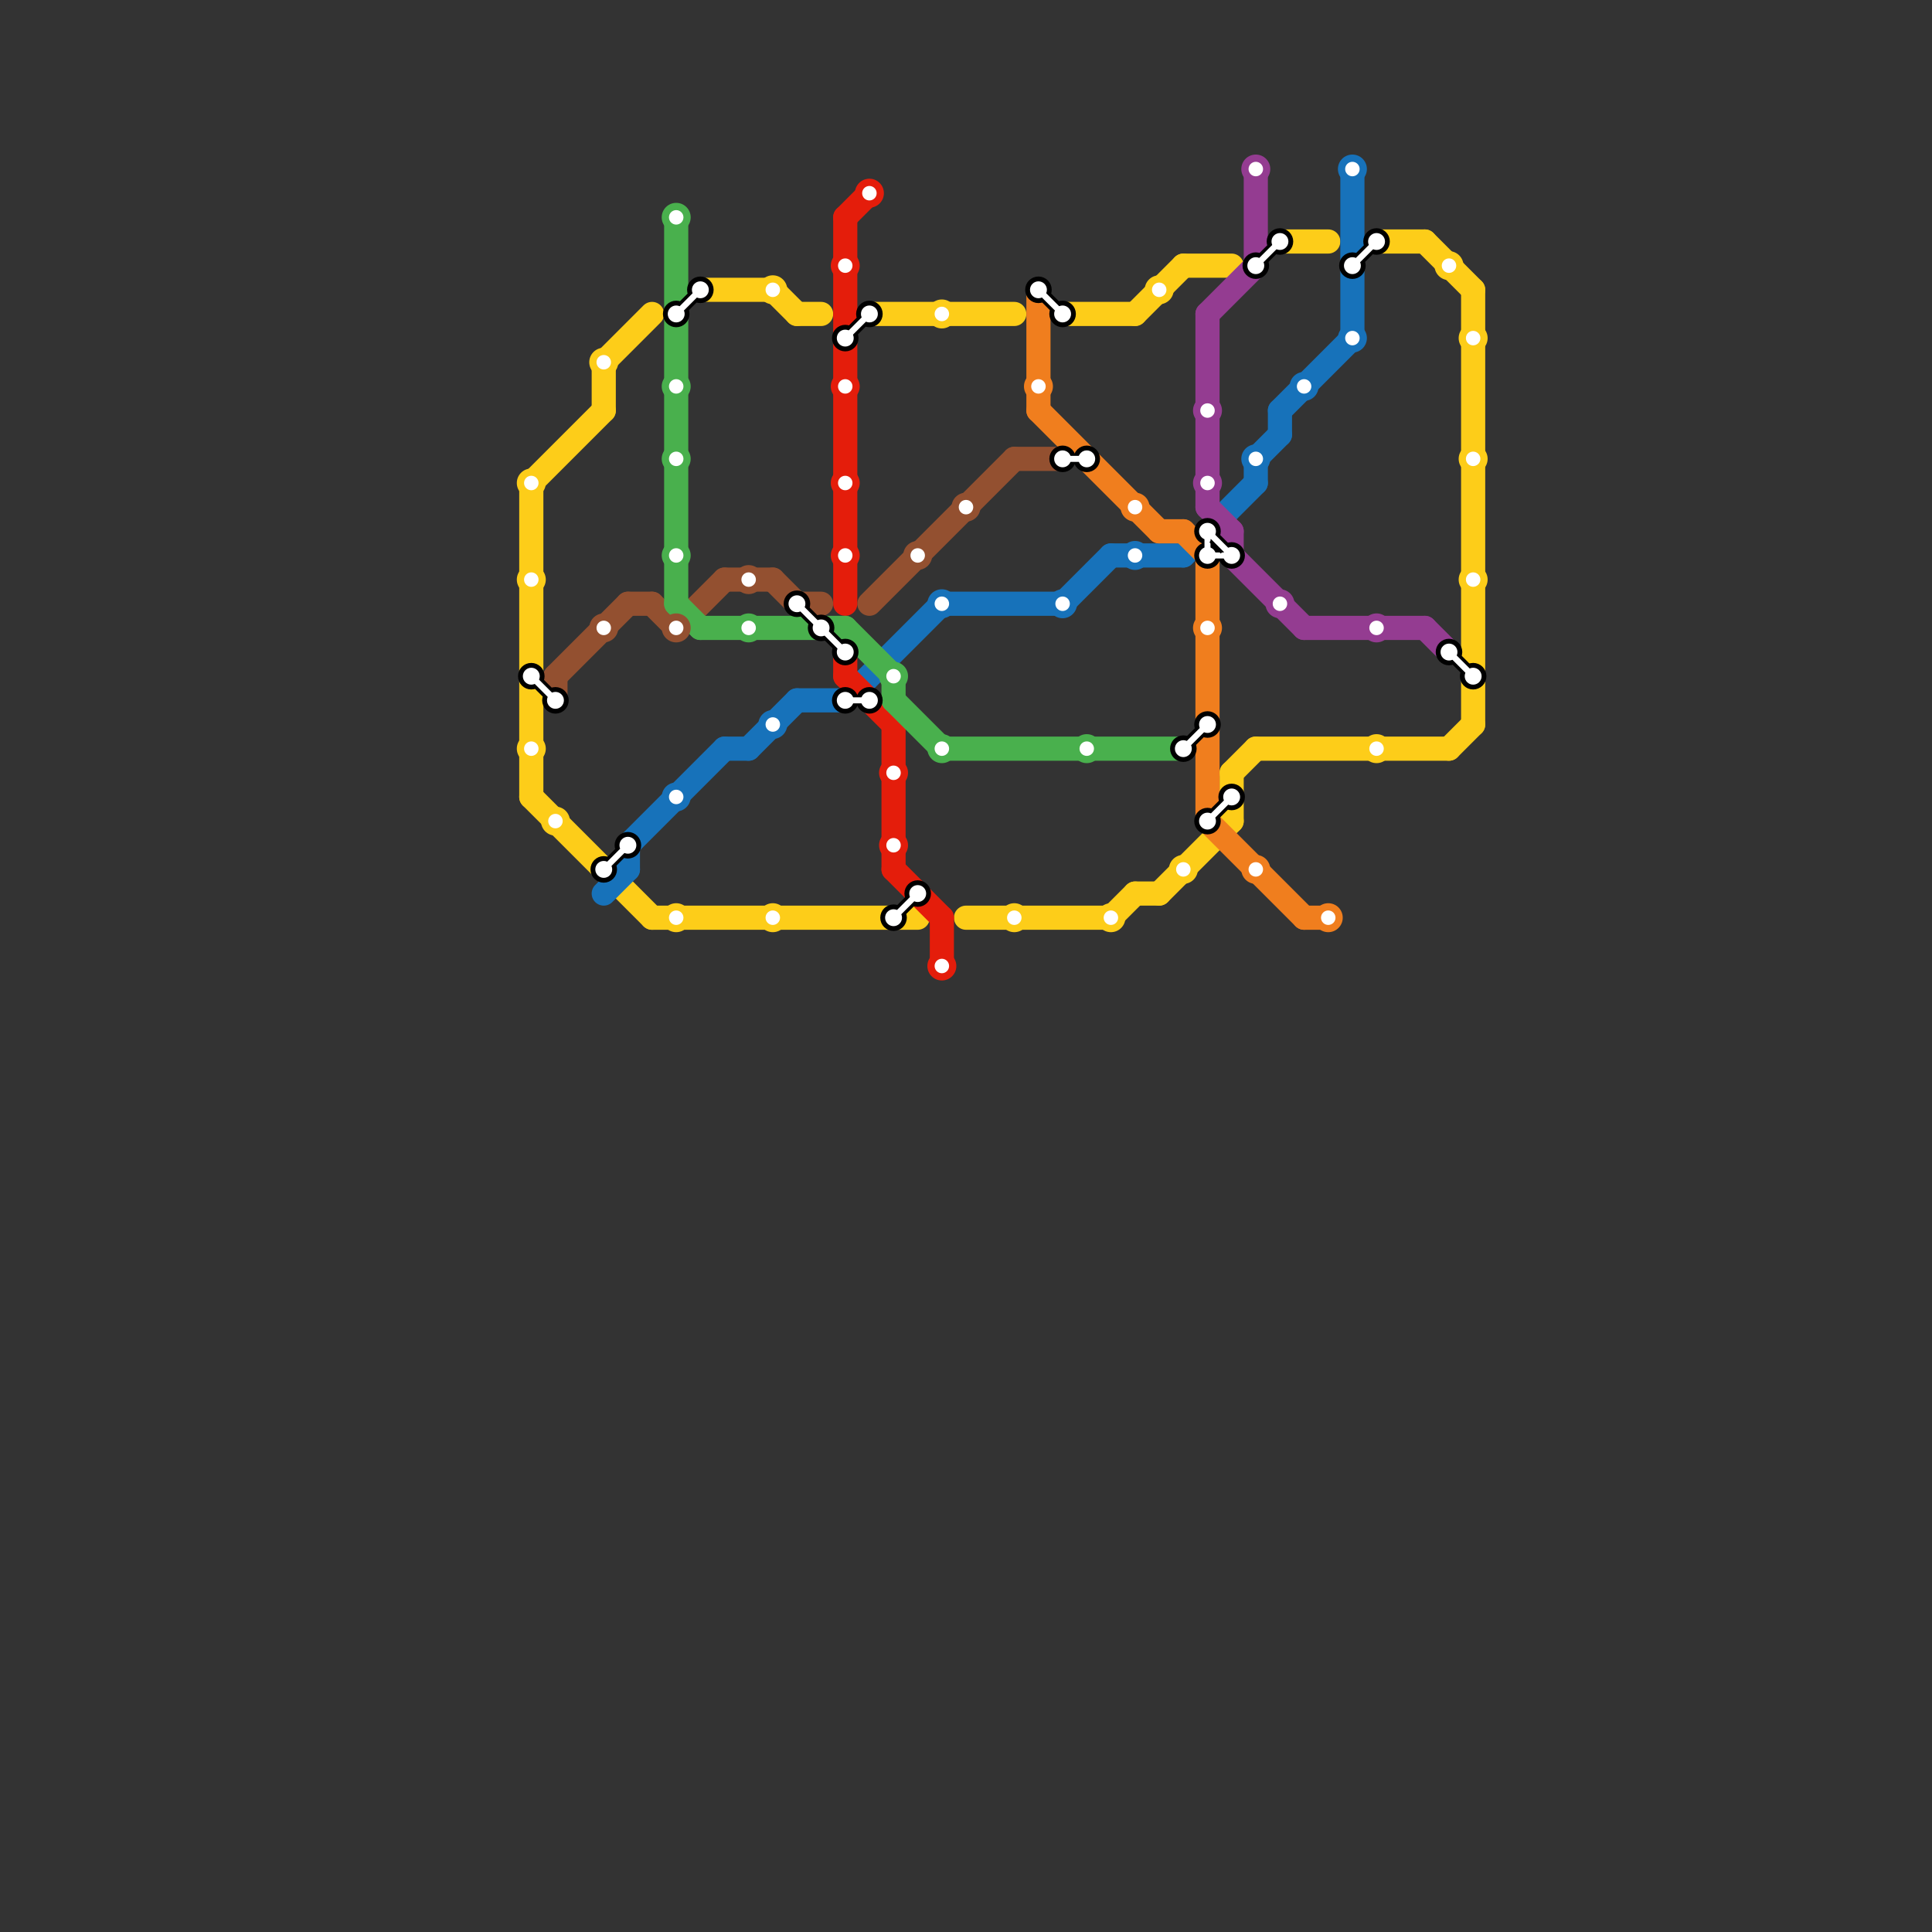 
<svg version="1.1" xmlns="http://www.w3.org/2000/svg" viewBox="0 0 80 80">
<rect x="0" y="0" width="80" height="80" fill="#333333" stroke="none"/>
<style>text { font: 1px Helvetica; font-weight: 600; white-space: pre; dominant-baseline: central; } line { stroke-width: 1; fill: none; stroke-linecap: round; stroke-linejoin: round; } .c0 { stroke: #935030 } .c1 { stroke: #fdcd19 } .c2 { stroke: #1772ba } .c3 { stroke: #e41d0b } .c4 { stroke: #f07e1e } .c5 { stroke: #49b04d } .c6 { stroke: #943c91 } .w1 { stroke-width: 1; }</style><style>.lxco { stroke: #000; stroke-width: 0.525; fill: #fff; stroke-linecap: square; } .lxci { stroke: #fff; stroke-width: 0.25; fill: #fff; stroke-linecap: square; } </style><defs><g id="l"><circle r="0.45" fill="#fff" stroke="#000" stroke-width="0.2"/></g><g id="clg-fdcd19"><circle r="0.6" fill="#fdcd19"/><circle r="0.3" fill="#fff"/></g><g id="clg-935030"><circle r="0.6" fill="#935030"/><circle r="0.3" fill="#fff"/></g><g id="clg-49b04d"><circle r="0.6" fill="#49b04d"/><circle r="0.3" fill="#fff"/></g><g id="clg-1772ba"><circle r="0.6" fill="#1772ba"/><circle r="0.3" fill="#fff"/></g><g id="clg-e41d0b"><circle r="0.6" fill="#e41d0b"/><circle r="0.3" fill="#fff"/></g><g id="clg-f07e1e"><circle r="0.6" fill="#f07e1e"/><circle r="0.3" fill="#fff"/></g><g id="clg-943c91"><circle r="0.6" fill="#943c91"/><circle r="0.3" fill="#fff"/></g></defs><line class="c0 " x1="27" y1="25" x2="28" y2="26"/><line class="c0 " x1="23" y1="28" x2="26" y2="25"/><line class="c0 " x1="33" y1="25" x2="34" y2="25"/><line class="c0 " x1="32" y1="24" x2="33" y2="25"/><line class="c0 " x1="28" y1="26" x2="30" y2="24"/><line class="c0 " x1="36" y1="25" x2="42" y2="19"/><line class="c0 " x1="26" y1="25" x2="27" y2="25"/><line class="c0 " x1="30" y1="24" x2="32" y2="24"/><line class="c0 " x1="23" y1="28" x2="23" y2="29"/><line class="c0 " x1="42" y1="19" x2="44" y2="19"/><line class="c1 " x1="48" y1="37" x2="51" y2="34"/><line class="c1 " x1="59" y1="10" x2="61" y2="12"/><line class="c1 " x1="52" y1="31" x2="60" y2="31"/><line class="c1 " x1="25" y1="15" x2="25" y2="17"/><line class="c1 " x1="36" y1="13" x2="42" y2="13"/><line class="c1 " x1="46" y1="38" x2="47" y2="37"/><line class="c1 " x1="51" y1="32" x2="51" y2="34"/><line class="c1 " x1="49" y1="11" x2="51" y2="11"/><line class="c1 " x1="61" y1="12" x2="61" y2="30"/><line class="c1 " x1="29" y1="12" x2="32" y2="12"/><line class="c1 " x1="57" y1="10" x2="59" y2="10"/><line class="c1 " x1="27" y1="38" x2="38" y2="38"/><line class="c1 " x1="25" y1="15" x2="27" y2="13"/><line class="c1 " x1="53" y1="10" x2="55" y2="10"/><line class="c1 " x1="22" y1="20" x2="25" y2="17"/><line class="c1 " x1="33" y1="13" x2="34" y2="13"/><line class="c1 " x1="22" y1="33" x2="27" y2="38"/><line class="c1 " x1="40" y1="38" x2="46" y2="38"/><line class="c1 " x1="60" y1="31" x2="61" y2="30"/><line class="c1 " x1="32" y1="12" x2="33" y2="13"/><line class="c1 " x1="22" y1="20" x2="22" y2="33"/><line class="c1 " x1="47" y1="13" x2="49" y2="11"/><line class="c1 " x1="47" y1="37" x2="48" y2="37"/><line class="c1 " x1="51" y1="32" x2="52" y2="31"/><line class="c1 " x1="44" y1="13" x2="47" y2="13"/><line class="c2 " x1="53" y1="17" x2="56" y2="14"/><line class="c2 " x1="49" y1="23" x2="52" y2="20"/><line class="c2 " x1="26" y1="35" x2="26" y2="36"/><line class="c2 " x1="53" y1="17" x2="53" y2="18"/><line class="c2 " x1="56" y1="7" x2="56" y2="14"/><line class="c2 " x1="39" y1="25" x2="44" y2="25"/><line class="c2 " x1="30" y1="31" x2="31" y2="31"/><line class="c2 " x1="26" y1="35" x2="30" y2="31"/><line class="c2 " x1="46" y1="23" x2="49" y2="23"/><line class="c2 " x1="35" y1="29" x2="39" y2="25"/><line class="c2 " x1="52" y1="19" x2="53" y2="18"/><line class="c2 " x1="31" y1="31" x2="33" y2="29"/><line class="c2 " x1="52" y1="19" x2="52" y2="20"/><line class="c2 " x1="25" y1="37" x2="26" y2="36"/><line class="c2 " x1="33" y1="29" x2="35" y2="29"/><line class="c2 " x1="44" y1="25" x2="46" y2="23"/><line class="c3 " x1="37" y1="36" x2="39" y2="38"/><line class="c3 " x1="37" y1="30" x2="37" y2="36"/><line class="c3 " x1="35" y1="9" x2="35" y2="25"/><line class="c3 " x1="35" y1="9" x2="36" y2="8"/><line class="c3 " x1="35" y1="27" x2="35" y2="28"/><line class="c3 " x1="39" y1="38" x2="39" y2="40"/><line class="c3 " x1="35" y1="28" x2="37" y2="30"/><line class="c4 " x1="48" y1="22" x2="49" y2="22"/><line class="c4 " x1="43" y1="17" x2="48" y2="22"/><line class="c4 " x1="50" y1="23" x2="50" y2="34"/><line class="c4 " x1="50" y1="34" x2="54" y2="38"/><line class="c4 " x1="49" y1="22" x2="50" y2="23"/><line class="c4 " x1="43" y1="12" x2="43" y2="17"/><line class="c4 " x1="54" y1="38" x2="55" y2="38"/><line class="c5 " x1="39" y1="31" x2="49" y2="31"/><line class="c5 " x1="28" y1="25" x2="29" y2="26"/><line class="c5 " x1="37" y1="29" x2="39" y2="31"/><line class="c5 " x1="29" y1="26" x2="35" y2="26"/><line class="c5 " x1="37" y1="28" x2="37" y2="29"/><line class="c5 " x1="35" y1="26" x2="37" y2="28"/><line class="c5 " x1="28" y1="9" x2="28" y2="25"/><line class="c6 " x1="52" y1="7" x2="52" y2="11"/><line class="c6 " x1="50" y1="21" x2="51" y2="22"/><line class="c6 " x1="50" y1="13" x2="52" y2="11"/><line class="c6 " x1="51" y1="22" x2="51" y2="23"/><line class="c6 " x1="51" y1="23" x2="54" y2="26"/><line class="c6 " x1="50" y1="13" x2="50" y2="21"/><line class="c6 " x1="59" y1="26" x2="60" y2="27"/><line class="c6 " x1="54" y1="26" x2="59" y2="26"/>

<use x="22" y="20" href="#clg-fdcd19"/><use x="22" y="24" href="#clg-fdcd19"/><use x="22" y="28" href="#l"/><use x="22" y="31" href="#clg-fdcd19"/><use x="23" y="29" href="#l"/><line x1="22.45" y1="28.45" x2="22.55" y2="28.55" class="lxco"/><line x1="23" y1="29" x2="22" y2="28" class="lxci"/><use x="23" y="34" href="#clg-fdcd19"/><use x="25" y="15" href="#clg-fdcd19"/><use x="25" y="26" href="#clg-935030"/><use x="25" y="36" href="#l"/><use x="26" y="35" href="#l"/><line x1="25.45" y1="35.55" x2="25.55" y2="35.45" class="lxco"/><line x1="26" y1="35" x2="25" y2="36" class="lxci"/><use x="28" y="9" href="#clg-49b04d"/><use x="28" y="13" href="#l"/><use x="28" y="16" href="#clg-49b04d"/><use x="28" y="19" href="#clg-49b04d"/><use x="28" y="23" href="#clg-49b04d"/><use x="28" y="26" href="#clg-935030"/><use x="28" y="33" href="#clg-1772ba"/><use x="28" y="38" href="#clg-fdcd19"/><use x="29" y="12" href="#l"/><line x1="28.45" y1="12.55" x2="28.55" y2="12.45" class="lxco"/><line x1="29" y1="12" x2="28" y2="13" class="lxci"/><use x="31" y="24" href="#clg-935030"/><use x="31" y="26" href="#clg-49b04d"/><use x="32" y="12" href="#clg-fdcd19"/><use x="32" y="30" href="#clg-1772ba"/><use x="32" y="38" href="#clg-fdcd19"/><use x="33" y="25" href="#l"/><use x="34" y="26" href="#l"/><line x1="33.45" y1="25.45" x2="33.55" y2="25.55" class="lxco"/><line x1="34" y1="26" x2="33" y2="25" class="lxci"/><use x="35" y="11" href="#clg-e41d0b"/><use x="35" y="14" href="#l"/><use x="35" y="16" href="#clg-e41d0b"/><use x="35" y="20" href="#clg-e41d0b"/><use x="35" y="23" href="#clg-e41d0b"/><use x="35" y="27" href="#l"/><line x1="34.45" y1="26.45" x2="34.55" y2="26.55" class="lxco"/><line x1="35" y1="27" x2="34" y2="26" class="lxci"/><use x="35" y="29" href="#l"/><use x="36" y="8" href="#clg-e41d0b"/><use x="36" y="13" href="#l"/><line x1="35.45" y1="13.55" x2="35.55" y2="13.45" class="lxco"/><line x1="36" y1="13" x2="35" y2="14" class="lxci"/><use x="36" y="29" href="#l"/><line x1="36" y1="29" x2="35" y2="29" class="lxci"/><use x="37" y="28" href="#clg-49b04d"/><use x="37" y="32" href="#clg-e41d0b"/><use x="37" y="35" href="#clg-e41d0b"/><use x="37" y="38" href="#l"/><use x="38" y="23" href="#clg-935030"/><use x="38" y="37" href="#l"/><line x1="37.45" y1="37.55" x2="37.55" y2="37.45" class="lxco"/><line x1="38" y1="37" x2="37" y2="38" class="lxci"/><use x="39" y="13" href="#clg-fdcd19"/><use x="39" y="25" href="#clg-1772ba"/><use x="39" y="31" href="#clg-49b04d"/><use x="39" y="40" href="#clg-e41d0b"/><use x="40" y="21" href="#clg-935030"/><use x="42" y="38" href="#clg-fdcd19"/><use x="43" y="12" href="#l"/><use x="43" y="16" href="#clg-f07e1e"/><use x="44" y="13" href="#l"/><line x1="43.45" y1="12.45" x2="43.55" y2="12.55" class="lxco"/><line x1="44" y1="13" x2="43" y2="12" class="lxci"/><use x="44" y="19" href="#l"/><use x="44" y="25" href="#clg-1772ba"/><use x="45" y="19" href="#l"/><line x1="45" y1="19" x2="44" y2="19" class="lxci"/><use x="45" y="31" href="#clg-49b04d"/><use x="46" y="38" href="#clg-fdcd19"/><use x="47" y="21" href="#clg-f07e1e"/><use x="47" y="23" href="#clg-1772ba"/><use x="48" y="12" href="#clg-fdcd19"/><use x="49" y="31" href="#l"/><use x="49" y="36" href="#clg-fdcd19"/><use x="50" y="17" href="#clg-943c91"/><use x="50" y="20" href="#clg-943c91"/><use x="50" y="22" href="#l"/><use x="50" y="23" href="#l"/><line x1="50" y1="23" x2="50" y2="22" class="lxci"/><use x="50" y="26" href="#clg-f07e1e"/><use x="50" y="30" href="#l"/><line x1="49.45" y1="30.55" x2="49.55" y2="30.45" class="lxco"/><line x1="50" y1="30" x2="49" y2="31" class="lxci"/><use x="50" y="34" href="#l"/><use x="51" y="23" href="#l"/><line x1="51" y1="23" x2="50" y2="23" class="lxci"/><line x1="50.45" y1="22.45" x2="50.55" y2="22.55" class="lxco"/><line x1="51" y1="23" x2="50" y2="22" class="lxci"/><use x="51" y="33" href="#l"/><line x1="50.45" y1="33.55" x2="50.55" y2="33.45" class="lxco"/><line x1="51" y1="33" x2="50" y2="34" class="lxci"/><use x="52" y="7" href="#clg-943c91"/><use x="52" y="11" href="#l"/><use x="52" y="19" href="#clg-1772ba"/><use x="52" y="36" href="#clg-f07e1e"/><use x="53" y="10" href="#l"/><line x1="52.45" y1="10.55" x2="52.55" y2="10.45" class="lxco"/><line x1="53" y1="10" x2="52" y2="11" class="lxci"/><use x="53" y="25" href="#clg-943c91"/><use x="54" y="16" href="#clg-1772ba"/><use x="55" y="38" href="#clg-f07e1e"/><use x="56" y="7" href="#clg-1772ba"/><use x="56" y="11" href="#l"/><use x="56" y="14" href="#clg-1772ba"/><use x="57" y="10" href="#l"/><line x1="56.45" y1="10.55" x2="56.55" y2="10.45" class="lxco"/><line x1="57" y1="10" x2="56" y2="11" class="lxci"/><use x="57" y="26" href="#clg-943c91"/><use x="57" y="31" href="#clg-fdcd19"/><use x="60" y="11" href="#clg-fdcd19"/><use x="60" y="27" href="#l"/><use x="61" y="14" href="#clg-fdcd19"/><use x="61" y="19" href="#clg-fdcd19"/><use x="61" y="24" href="#clg-fdcd19"/><use x="61" y="28" href="#l"/><line x1="60.45" y1="27.45" x2="60.55" y2="27.55" class="lxco"/><line x1="61" y1="28" x2="60" y2="27" class="lxci"/>
</svg>

